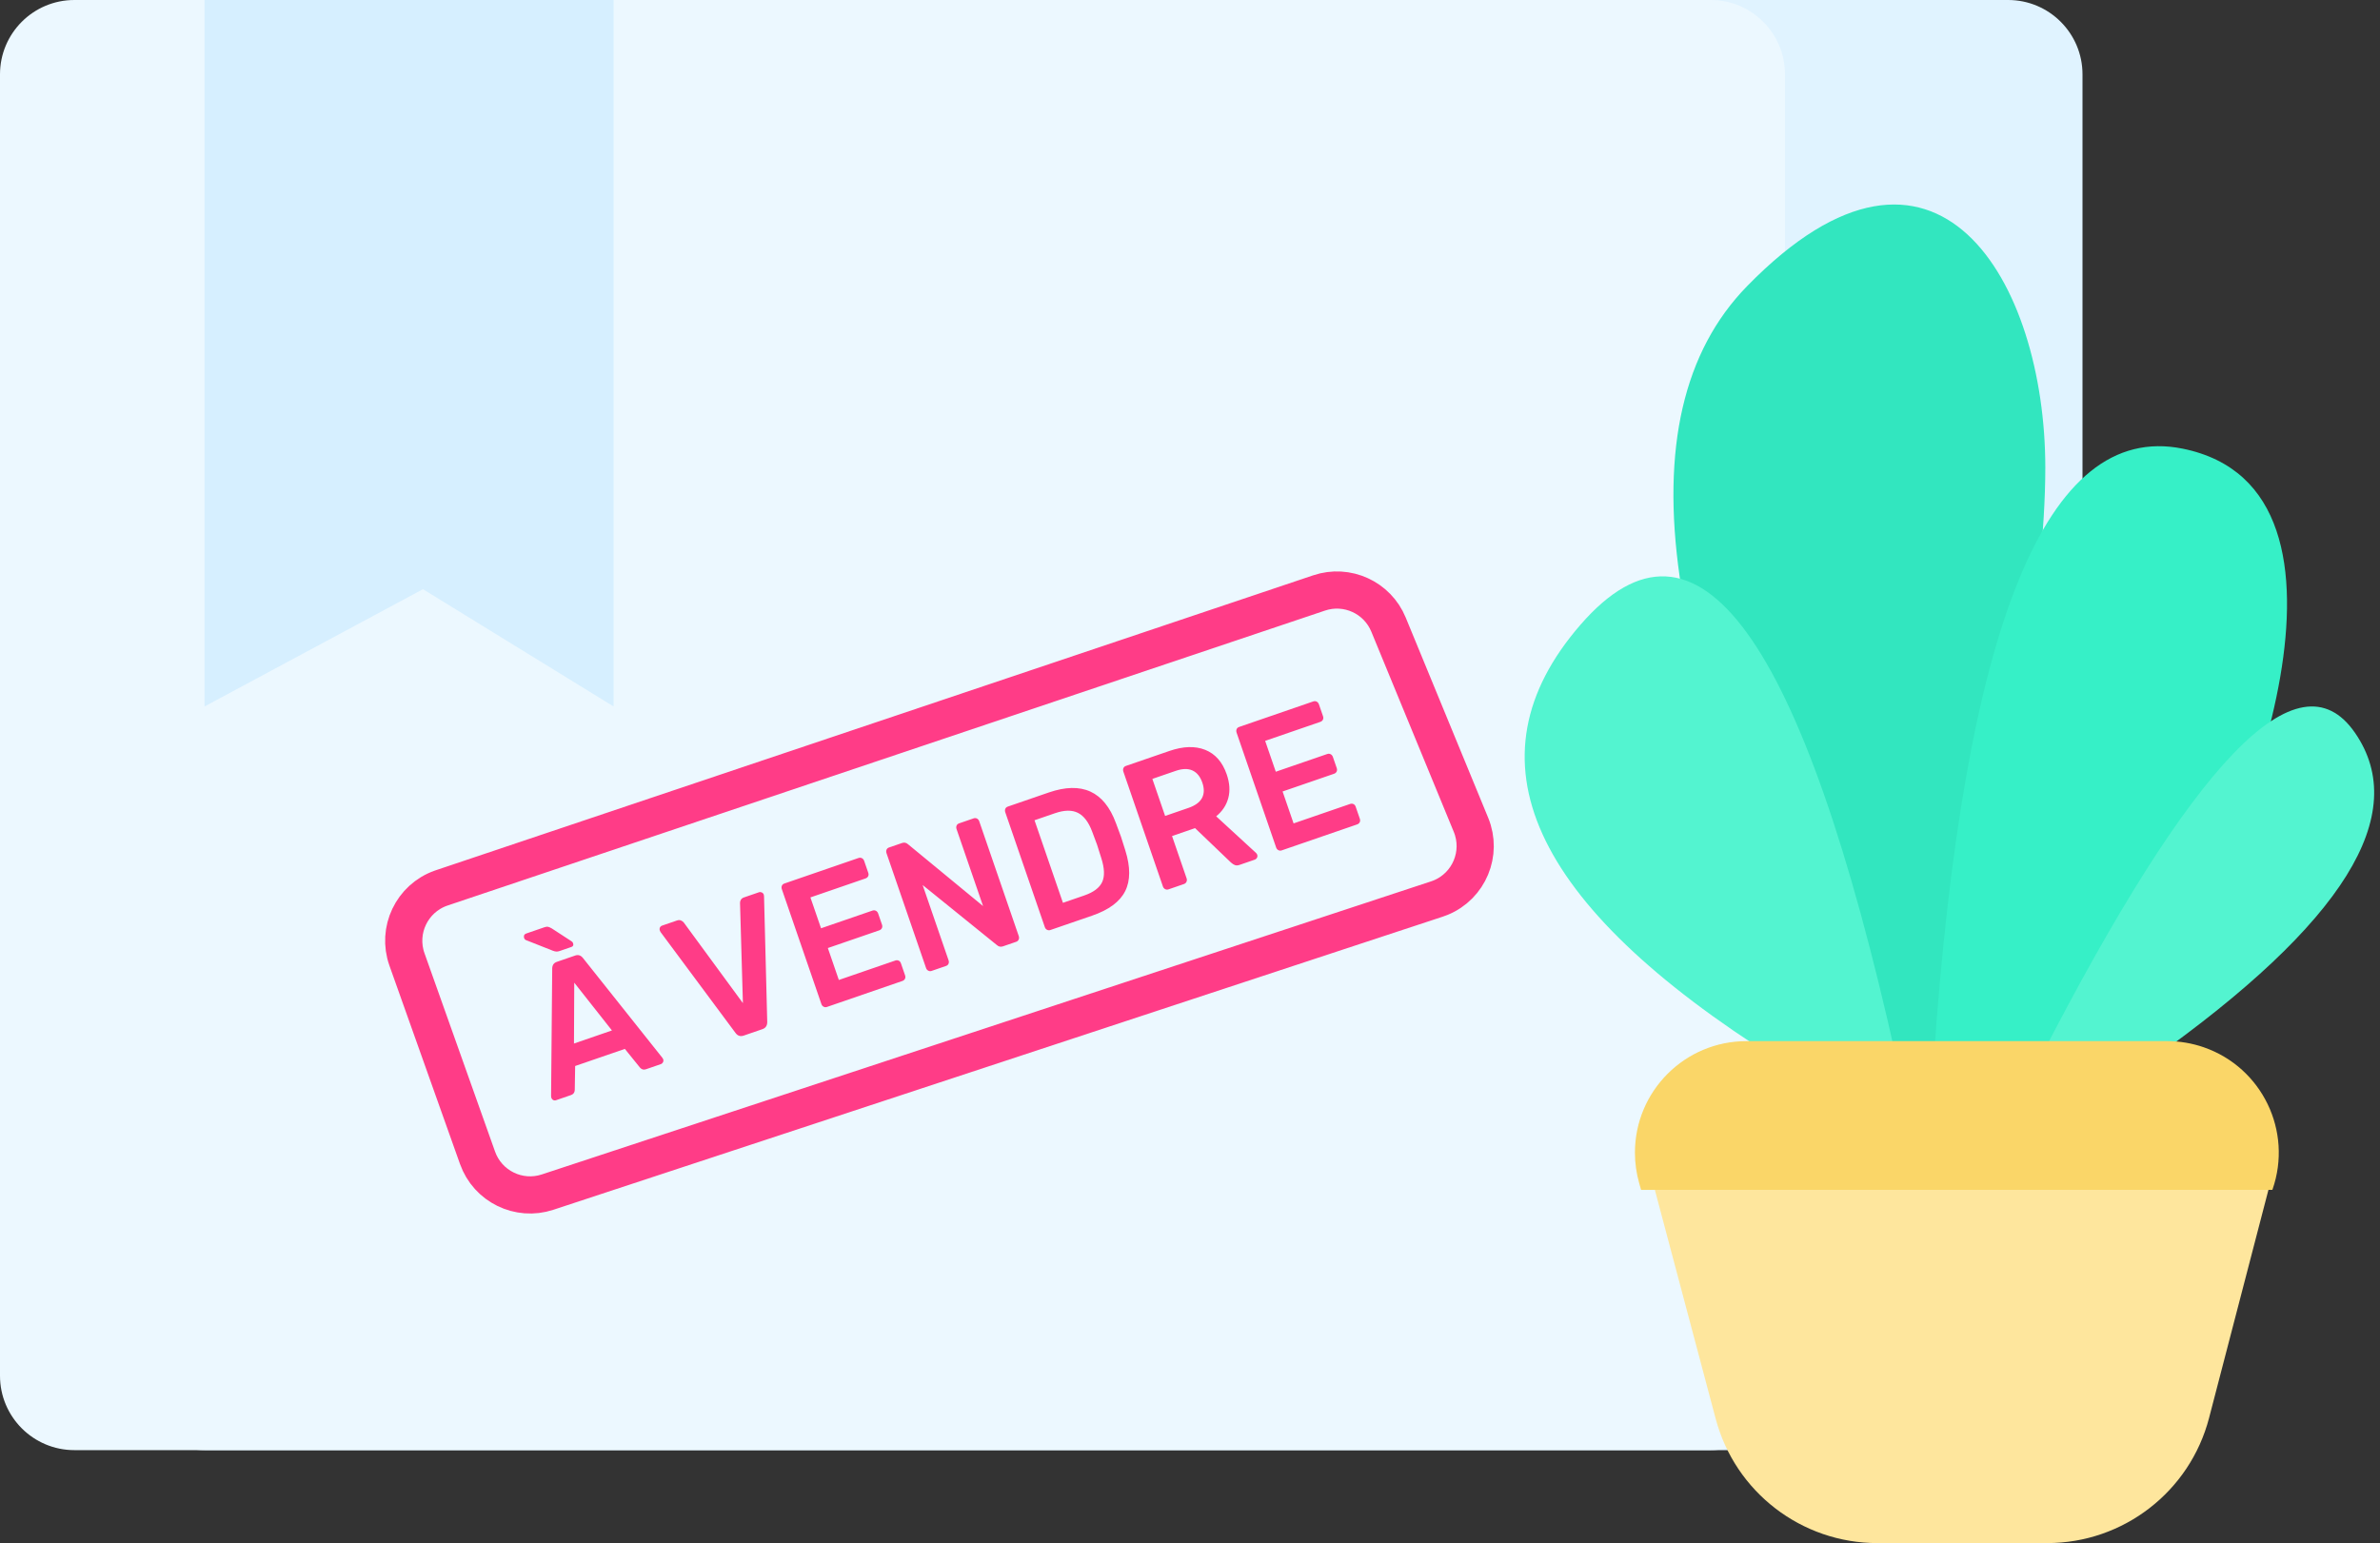 <?xml version="1.0" encoding="UTF-8"?>
<svg width="128px" height="83px" viewBox="0 0 128 83" version="1.1" xmlns="http://www.w3.org/2000/svg" xmlns:xlink="http://www.w3.org/1999/xlink">
    <rect x="0" y="0" width="128" height="83" fill="#333333" stroke="none"/>
    <!-- Generator: Sketch 51.1 (57501) - http://www.bohemiancoding.com/sketch -->
    <title>Group 2</title>
    <desc>Created with Sketch.</desc>
    <defs></defs>
    <g id="Page-1" stroke="none" stroke-width="1" fill="none" fill-rule="evenodd">
        <g id="3" transform="translate(-551, -380)">
            <g id="commerciale" transform="translate(510, 318)">
                <g id="Group-26">
                    <g id="Group-2" transform="translate(41, 62)">
                        <g id="Boxes">
                            <path d="M11,-7.10542736e-15 L108,-7.10542736e-15 C110.209,-7.51123961e-15 112,1.791 112,4 L112,74 C112,76.209 110.209,78 108,78 L11,78 C8.791,78 7,76.209 7,74 L7,4 C7,1.791 8.791,-6.69961511e-15 11,-7.10542736e-15 Z" id="Rectangle-27" fill="#E0F3FF" fill-rule="nonzero"></path>
                            <path d="M4,0 L92,0 C94.209,-4.05812251e-16 96,1.791 96,4 L96,74 C96,76.209 94.209,78 92,78 L4,78 C1.791,78 2.705415e-16,76.209 0,74 L0,4 C-2.705415e-16,1.791 1.791,4.05812251e-16 4,0 Z" id="Rectangle-27" fill="#ECF8FF" fill-rule="nonzero"></path>
                            <polygon id="Path-107-Copy" fill="#D6EFFF" fill-rule="nonzero" points="11 0 11 38 22.748 31.692 33 38 33 0"></polygon>
                            <path d="M27.201,52 C27.143,52 27.096,51.98 27.057,51.94 C27.019,51.9 27,51.849 27,51.789 L27.019,51.699 L29.312,45.227 C29.376,45.06 29.491,44.977 29.656,44.977 L30.708,44.977 C30.873,44.977 30.988,45.06 31.052,45.227 L33.345,51.699 L33.364,51.789 C33.364,51.849 33.343,51.9 33.302,51.94 C33.26,51.98 33.214,52 33.163,52 L32.313,52 C32.179,52 32.087,51.936 32.036,51.809 L31.596,50.595 L28.768,50.595 L28.328,51.809 C28.277,51.936 28.185,52 28.051,52 L27.201,52 Z M29.102,49.431 L31.262,49.431 L30.182,46.341 L29.102,49.431 Z M29.991,44.475 C29.921,44.475 29.862,44.465 29.814,44.445 C29.766,44.425 29.714,44.391 29.656,44.344 L28.462,43.321 C28.43,43.288 28.414,43.247 28.414,43.201 C28.414,43.14 28.43,43.092 28.462,43.055 C28.494,43.018 28.538,43 28.596,43 L29.637,43 C29.72,43 29.784,43.013 29.828,43.04 C29.873,43.067 29.927,43.117 29.991,43.191 L30.765,44.184 C30.797,44.217 30.813,44.261 30.813,44.314 C30.813,44.421 30.762,44.475 30.66,44.475 L29.991,44.475 Z M37.874,52 C37.683,52 37.559,51.906 37.501,51.719 L35.457,45.278 C35.45,45.258 35.447,45.227 35.447,45.187 C35.447,45.127 35.466,45.077 35.504,45.037 C35.543,44.997 35.59,44.977 35.648,44.977 L36.498,44.977 C36.581,44.977 36.648,45 36.699,45.047 C36.75,45.094 36.785,45.144 36.804,45.197 L38.4,50.334 L40.005,45.197 C40.018,45.144 40.05,45.094 40.101,45.047 C40.152,45 40.218,44.977 40.301,44.977 L41.161,44.977 C41.212,44.977 41.258,44.997 41.3,45.037 C41.341,45.077 41.362,45.127 41.362,45.187 L41.343,45.278 L39.307,51.719 C39.244,51.906 39.12,52 38.935,52 L37.874,52 Z M42.604,52 C42.54,52 42.486,51.977 42.442,51.93 C42.397,51.883 42.375,51.826 42.375,51.759 L42.375,45.227 C42.375,45.154 42.395,45.094 42.437,45.047 C42.478,45 42.534,44.977 42.604,44.977 L46.818,44.977 C46.888,44.977 46.945,45 46.99,45.047 C47.035,45.094 47.057,45.154 47.057,45.227 L47.057,45.9 C47.057,45.973 47.035,46.032 46.99,46.075 C46.945,46.119 46.888,46.14 46.818,46.14 L43.684,46.14 L43.684,47.896 L46.608,47.896 C46.678,47.896 46.735,47.92 46.78,47.967 C46.824,48.013 46.847,48.074 46.847,48.147 L46.847,48.779 C46.847,48.853 46.824,48.911 46.78,48.955 C46.735,48.998 46.678,49.02 46.608,49.02 L43.684,49.02 L43.684,50.836 L46.894,50.836 C46.965,50.836 47.022,50.858 47.066,50.901 C47.111,50.945 47.133,51.003 47.133,51.077 L47.133,51.759 C47.133,51.833 47.111,51.891 47.066,51.935 C47.022,51.978 46.965,52 46.894,52 L42.604,52 Z M48.557,52 C48.493,52 48.439,51.977 48.395,51.93 C48.35,51.883 48.328,51.826 48.328,51.759 L48.328,45.227 C48.328,45.154 48.348,45.094 48.39,45.047 C48.431,45 48.487,44.977 48.557,44.977 L49.302,44.977 C49.423,44.977 49.516,45.033 49.58,45.147 L52.312,49.602 L52.312,45.227 C52.312,45.154 52.333,45.094 52.375,45.047 C52.416,45 52.472,44.977 52.542,44.977 L53.364,44.977 C53.434,44.977 53.491,45 53.536,45.047 C53.58,45.094 53.602,45.154 53.602,45.227 L53.602,51.749 C53.602,51.823 53.58,51.883 53.536,51.93 C53.491,51.977 53.437,52 53.373,52 L52.618,52 C52.491,52 52.395,51.943 52.332,51.829 L49.608,47.475 L49.608,51.759 C49.608,51.826 49.588,51.883 49.546,51.93 C49.505,51.977 49.449,52 49.379,52 L48.557,52 Z M55.313,52 C55.249,52 55.195,51.977 55.15,51.93 C55.106,51.883 55.084,51.826 55.084,51.759 L55.084,45.227 C55.084,45.154 55.104,45.094 55.146,45.047 C55.187,45 55.243,44.977 55.313,44.977 L57.644,44.977 C59.524,44.977 60.482,45.886 60.521,47.706 C60.533,48.094 60.54,48.355 60.54,48.488 C60.54,48.615 60.533,48.873 60.521,49.261 C60.495,50.197 60.255,50.888 59.799,51.333 C59.344,51.778 58.641,52 57.692,52 L55.313,52 Z M57.644,50.836 C58.173,50.836 58.555,50.712 58.791,50.465 C59.027,50.217 59.151,49.806 59.164,49.231 C59.176,48.829 59.183,48.579 59.183,48.478 C59.183,48.371 59.176,48.124 59.164,47.736 C59.151,47.187 59.02,46.784 58.772,46.527 C58.523,46.269 58.132,46.14 57.597,46.14 L56.431,46.14 L56.431,50.836 L57.644,50.836 Z M62.03,52 C61.967,52 61.912,51.977 61.868,51.93 C61.823,51.883 61.801,51.826 61.801,51.759 L61.801,45.227 C61.801,45.154 61.822,45.094 61.863,45.047 C61.905,45 61.96,44.977 62.03,44.977 L64.505,44.977 C65.289,44.977 65.902,45.167 66.345,45.548 C66.787,45.93 67.009,46.472 67.009,47.174 C67.009,47.662 66.897,48.072 66.674,48.403 C66.451,48.734 66.139,48.973 65.738,49.12 L67.123,51.679 C67.143,51.719 67.152,51.756 67.152,51.789 C67.152,51.849 67.131,51.9 67.09,51.94 C67.049,51.98 67.002,52 66.951,52 L66.072,52 C65.97,52 65.891,51.975 65.833,51.925 C65.776,51.875 65.725,51.809 65.681,51.729 L64.457,49.351 L63.148,49.351 L63.148,51.759 C63.148,51.826 63.126,51.883 63.081,51.93 C63.037,51.977 62.98,52 62.909,52 L62.03,52 Z M64.477,48.207 C64.859,48.207 65.145,48.119 65.337,47.941 C65.528,47.764 65.623,47.505 65.623,47.164 C65.623,46.823 65.528,46.56 65.337,46.376 C65.145,46.192 64.859,46.1 64.477,46.1 L63.148,46.1 L63.148,48.207 L64.477,48.207 Z M68.471,52 C68.407,52 68.353,51.977 68.308,51.93 C68.264,51.883 68.241,51.826 68.241,51.759 L68.241,45.227 C68.241,45.154 68.262,45.094 68.303,45.047 C68.345,45 68.401,44.977 68.471,44.977 L72.685,44.977 C72.755,44.977 72.812,45 72.857,45.047 C72.901,45.094 72.924,45.154 72.924,45.227 L72.924,45.9 C72.924,45.973 72.901,46.032 72.857,46.075 C72.812,46.119 72.755,46.14 72.685,46.14 L69.55,46.14 L69.55,47.896 L72.474,47.896 C72.545,47.896 72.602,47.92 72.646,47.967 C72.691,48.013 72.713,48.074 72.713,48.147 L72.713,48.779 C72.713,48.853 72.691,48.911 72.646,48.955 C72.602,48.998 72.545,49.02 72.474,49.02 L69.55,49.02 L69.55,50.836 L72.761,50.836 C72.831,50.836 72.889,50.858 72.933,50.901 C72.978,50.945 73,51.003 73,51.077 L73,51.759 C73,51.833 72.978,51.891 72.933,51.935 C72.889,51.978 72.831,52 72.761,52 L68.471,52 Z" id="À-VENDRE" fill="#FF3C87" transform="translate(50, 47.5) rotate(-19) translate(-50, -47.5) "></path>
                            <path d="M23.757,47.757 L70.946,31.893 C72.444,31.39 74.075,32.134 74.676,33.595 L79.112,44.366 C79.743,45.898 79.013,47.651 77.481,48.282 C77.414,48.31 77.346,48.335 77.277,48.357 L29.448,64.122 C27.901,64.632 26.229,63.813 25.683,62.278 L21.887,51.606 C21.332,50.045 22.147,48.329 23.708,47.774 C23.724,47.768 23.741,47.762 23.757,47.757 Z" id="Path-110" stroke="#FF3C87" stroke-width="2" fill-rule="nonzero"></path>
                        </g>
                        <g id="Plante" transform="translate(82, 11)" fill-rule="nonzero">
                            <path d="M7,53 L10.271,65.311 C11.319,69.255 14.889,72 18.969,72 L28.098,72 C32.196,72 35.776,69.232 36.808,65.266 L40,53 L7,53 Z" id="Path-109" fill="#FEE69D"></path>
                            <path d="M17.923,46 C7.13,25.25 5.141,11.382 11.958,4.395 C22.182,-6.086 28,4.207 28,14.15 C28,20.779 26.142,31.396 22.425,46 L17.923,46 Z" id="Path-104-Copy" fill="#32E6BF"></path>
                            <path d="M22,46 C23.608,22.62 28.066,11.664 35.374,13.13 C46.337,15.329 38.434,34.995 35.374,39.276 C33.334,42.129 31.361,44.37 29.455,46 L22,46 Z" id="Path-103-Copy" fill="#36F0C7"></path>
                            <path d="M27.686,46 C35.961,29.88 41.616,24.017 44.652,28.412 C47.689,32.807 44.037,38.67 33.696,46 L27.686,46 Z" id="Path-105-Copy" fill="#53F4D0"></path>
                            <path d="M20,46 C14.933,23.185 9.268,15.385 3.003,22.601 C-3.261,29.816 0.274,37.616 13.609,46 L20,46 Z" id="Path-106-Copy" fill="#53F4D0"></path>
                            <path d="M6.155,52.631 L6.259,53 L40.212,53 L40.221,52.974 C41.311,49.845 39.659,46.425 36.53,45.334 C35.895,45.113 35.227,45 34.555,45 L11.929,45 C8.616,45 5.929,47.686 5.929,51 C5.929,51.551 6.005,52.1 6.155,52.631 Z" id="Path-102-Copy" fill="#FAD668"></path>
                        </g>
                    </g>
                </g>
            </g>
        </g>
    </g>
</svg>